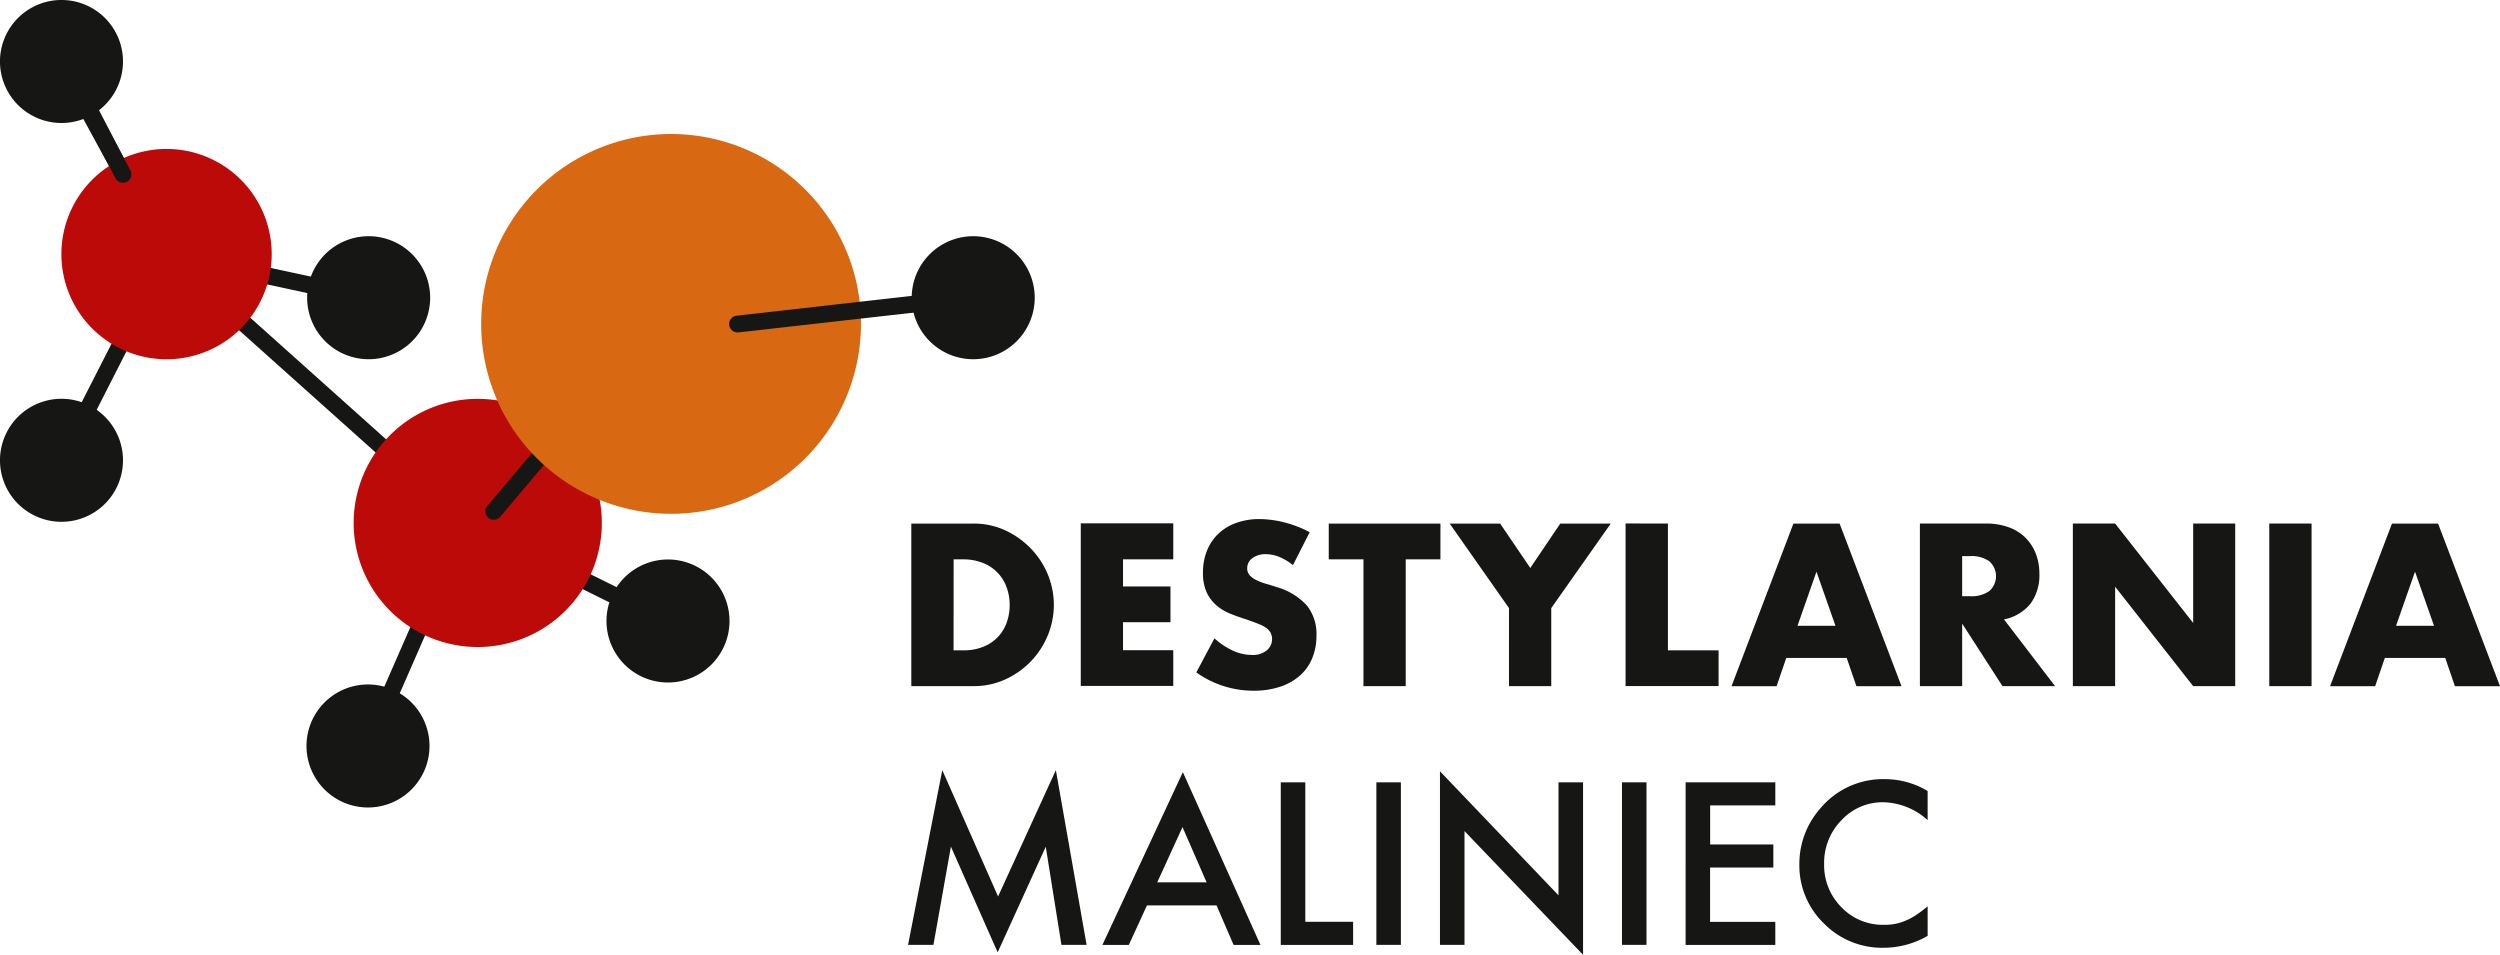 <svg xmlns="http://www.w3.org/2000/svg" width="126" height="48.121"><path fill="#161615" d="M23.28 26.679l.377-.76 10.092 4.998-.377.76z"/><path d="M18.971 37.63l-.777-.34 4.764-10.88L6.92 12.054l11.751 2.536-.179.83-8.62-1.861 14.107 12.63z" fill="#161615"/><path d="M3.477 23.393l-.756-.385 5.2-10.193L2.73 3.303l.745-.406 5.4 9.9z" fill="#161615"/><path d="M6.199 3.099a3.1 3.1 0 11-3.1-3.1 3.1 3.1 0 013.1 3.1m0 20.1a3.1 3.1 0 11-3.1-3.1 3.1 3.1 0 013.1 3.1m15.481-8.194a3.1 3.1 0 11-3.1-3.1 3.1 3.1 0 013.1 3.1m-.033 22.592a3.1 3.1 0 11-3.1-3.1 3.1 3.1 0 013.1 3.1m15.12-6.299a3.1 3.1 0 11-3.1-3.1 3.1 3.1 0 013.1 3.1M52.15 15.005a3.1 3.1 0 11-3.1-3.1 3.1 3.1 0 013.1 3.1" fill="#161615"/><path d="M13.694 12.807a5.3 5.3 0 11-5.3-5.3 5.3 5.3 0 015.3 5.3m16.638 13.549a6.254 6.254 0 11-6.254-6.254 6.254 6.254 0 016.254 6.254" fill="#bc0a09"/><path d="M45.93 26.388h3.152a3.717 3.717 0 011.571.337 4.265 4.265 0 011.281.9 4.154 4.154 0 01.864 1.3 4.021 4.021 0 01.006 3.108 4.138 4.138 0 01-.859 1.31 4.217 4.217 0 01-1.282.9 3.742 3.742 0 01-1.581.337H45.93zm2.13 6.39h.488a2.647 2.647 0 00.99-.173 2.114 2.114 0 00.734-.479 2.051 2.051 0 00.456-.722 2.582 2.582 0 00.158-.919 2.529 2.529 0 00-.163-.912 2.051 2.051 0 00-1.2-1.207 2.627 2.627 0 00-.978-.174h-.482zm11.073-4.588h-2.532v1.369h2.391v1.8h-2.391v1.412h2.532v1.8h-4.662v-8.194h4.662zm6.031.294a2.649 2.649 0 00-.695-.418 1.855 1.855 0 00-.674-.136 1.1 1.1 0 00-.674.2.611.611 0 00-.261.511.508.508 0 00.131.359 1.108 1.108 0 00.341.244 2.891 2.891 0 00.479.18q.266.076.527.163a3.281 3.281 0 011.527.928 2.3 2.3 0 01.485 1.516 2.943 2.943 0 01-.213 1.141 2.373 2.373 0 01-.619.876 2.864 2.864 0 01-1 .564 4.154 4.154 0 01-1.342.2 4.942 4.942 0 01-2.881-.923l.913-1.718a3.691 3.691 0 00.946.63 2.273 2.273 0 00.924.207 1.1 1.1 0 00.777-.238.73.73 0 00.257-.544.718.718 0 00-.066-.32.693.693 0 00-.218-.25 1.72 1.72 0 00-.4-.212 13.987 13.987 0 00-.592-.218q-.413-.13-.81-.287a2.566 2.566 0 01-.707-.419 1.955 1.955 0 01-.5-.658 2.335 2.335 0 01-.189-1.005 2.915 2.915 0 01.2-1.1 2.451 2.451 0 01.565-.847 2.543 2.543 0 01.892-.548 3.354 3.354 0 011.18-.2 5.141 5.141 0 011.269.168 5.633 5.633 0 011.272.494zm5.684-.294v6.39h-2.13v-6.39h-1.749v-1.8h5.629v1.8zm5.205 2.458l-2.989-4.26h2.543l1.52 2.238 1.511-2.238h2.545l-3 4.26v3.933h-2.131zm8.01-4.261v6.39h2.554v1.8h-4.688v-8.194zm9.01 6.772h-3.044l-.488 1.424h-2.272l3.119-8.194h2.328l3.119 8.194h-2.272zm-.566-1.619l-.957-2.728-.956 2.728zm11.069 3.041h-2.651l-2.032-3.152v3.152h-2.13v-8.194h3.316a3.246 3.246 0 011.195.2 2.312 2.312 0 01.843.548 2.351 2.351 0 01.5.8 2.8 2.8 0 01.168.978 2.408 2.408 0 01-.452 1.517 2.27 2.27 0 01-1.332.787zm-4.683-4.531h.4a1.554 1.554 0 00.968-.261 1 1 0 000-1.5 1.554 1.554 0 00-.968-.261h-.4zm5.579 4.531v-8.194h2.131l3.933 5.01v-5.01h2.119v8.194h-2.119l-3.933-5.01v5.01zm9.899-8.194h2.132v8.194h-2.132zm8.869 6.772h-3.044l-.488 1.424h-2.272l3.119-8.194h2.325l3.119 8.194h-2.272zm-.566-1.619l-.957-2.728-.956 2.728zM45.766 47.622l1.725-8.808 2.812 6.368 2.913-6.368 1.549 8.808h-1.268l-.791-4.946-2.424 5.322-2.356-5.328-.881 4.951zm15.548-1.989h-3.508l-.913 1.99h-1.332l4.055-8.707 3.911 8.707h-1.354zm-.5-1.162l-1.216-2.786-1.273 2.786zm4.973-5.042v7.031h2.41v1.163h-3.646v-8.194zm3.582 0h1.236v8.193h-1.236zm3.205 8.193v-8.75l5.975 6.251v-5.694h1.237v8.692l-5.975-6.235v5.736zm9.174-8.193h1.236v8.193h-1.236zm7.728 1.163h-3.284v1.969h3.184v1.163h-3.188v2.738h3.288v1.162h-4.521V39.43h4.521zm7.677-.723v1.465a3.434 3.434 0 00-2.219-.9 2.817 2.817 0 00-2.126.907 3.052 3.052 0 00-.871 2.207 2.981 2.981 0 00.871 2.176 2.873 2.873 0 002.132.886 2.617 2.617 0 001.109-.212 3.168 3.168 0 00.529-.286 6.3 6.3 0 00.575-.435v1.491a4.47 4.47 0 01-2.228.6 4.113 4.113 0 01-3-1.226 4.064 4.064 0 01-1.237-2.981 4.217 4.217 0 011.035-2.792 4.122 4.122 0 013.3-1.5 4.191 4.191 0 012.134.6M6.198 9.214a.425.425 0 01-.377-.228l-3.1-5.952a.424.424 0 11.752-.392l3.1 5.952a.426.426 0 01-.376.621z" fill="#161615"/><path fill="#0c244a" d="M24.891 25.772l8.335-9.877"/><path d="M24.89 26.196a.423.423 0 01-.324-.7l8.335-9.877a.424.424 0 11.648.547l-8.335 9.876a.421.421 0 01-.324.154z" fill="#161615"/><path d="M43.393 16.325a9.571 9.571 0 11-9.571-9.571 9.57 9.57 0 019.571 9.571" fill="#d96813"/><path d="M37.178 16.755a.424.424 0 01-.047-.846l11.867-1.34a.433.433 0 01.469.374.424.424 0 01-.373.469l-11.867 1.341z" fill="#161615"/></svg>